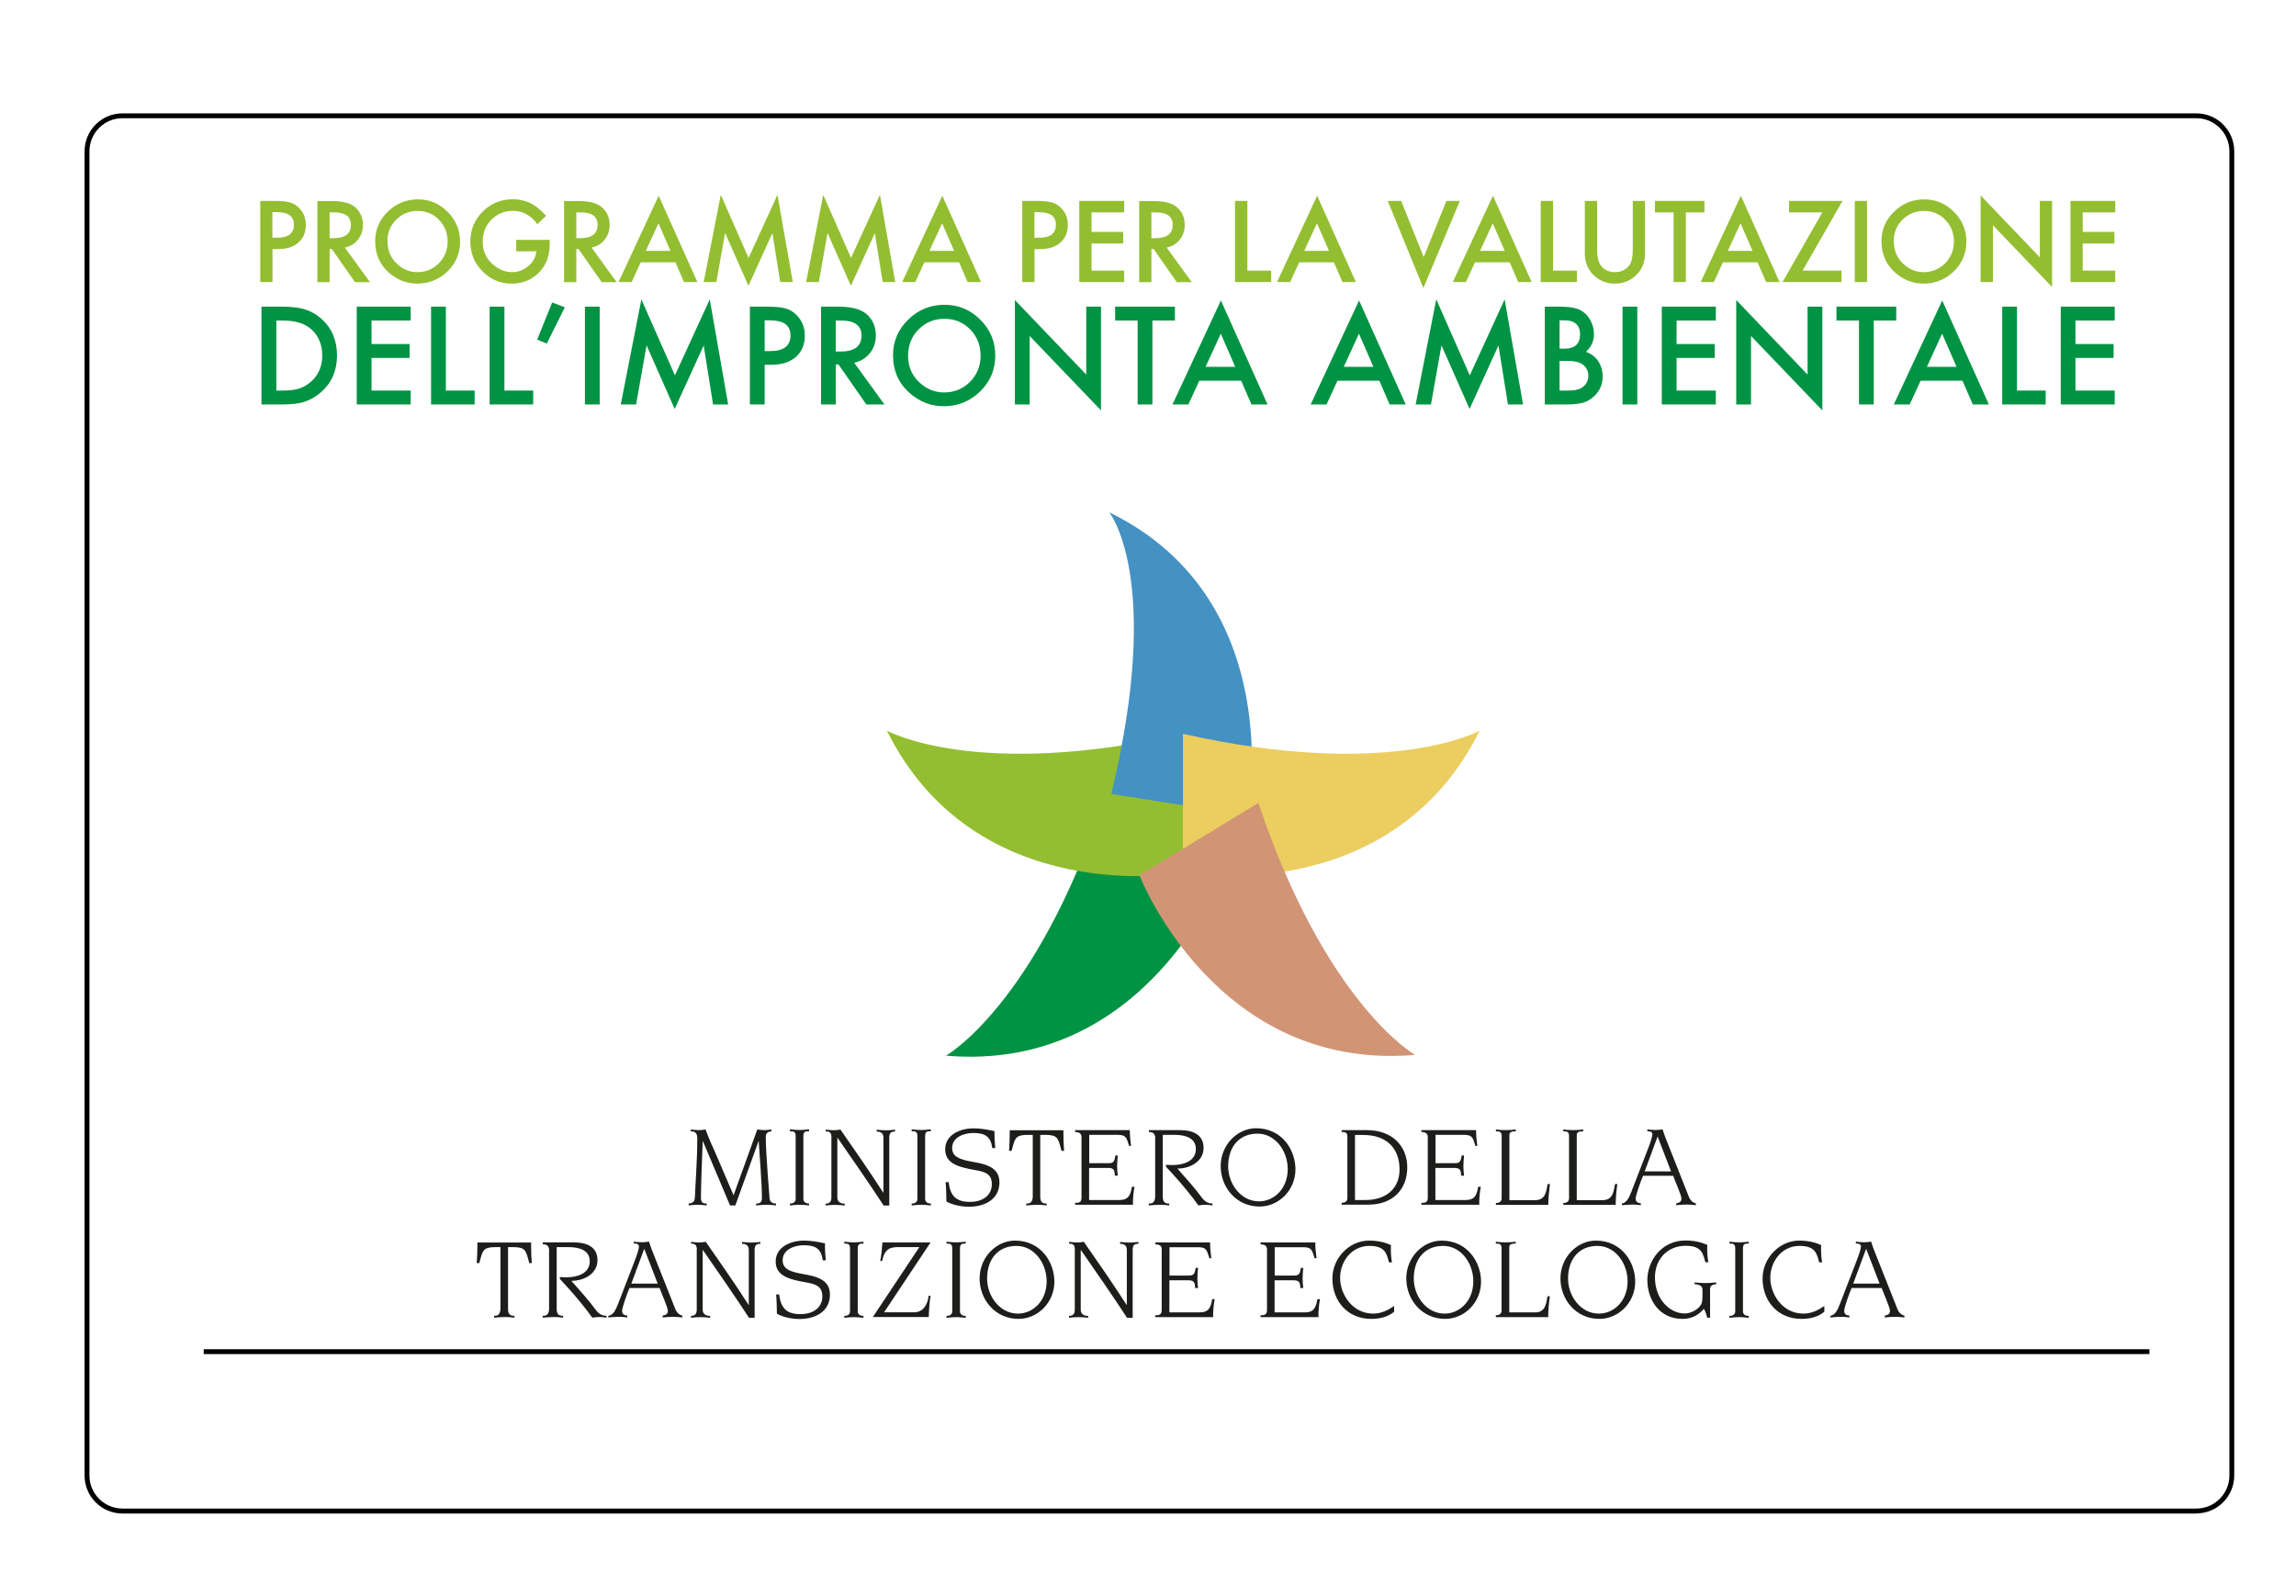 <?xml version="1.0" encoding="UTF-8"?>
<svg id="Livello_1" xmlns="http://www.w3.org/2000/svg" xmlns:xlink="http://www.w3.org/1999/xlink" viewBox="0 0 208.2 144.78">
  <defs>
    <style>
      .cls-1 {
        fill: none;
      }

      .cls-2 {
        fill: #1d1d1b;
      }

      .cls-3 {
        fill: #93be31;
      }

      .cls-4 {
        fill: #d19575;
      }

      .cls-5 {
        fill: #009343;
      }

      .cls-6 {
        fill: #4491c3;
      }

      .cls-7 {
        fill: #ebce5f;
      }

      .cls-8 {
        clip-path: url(#clippath);
      }
    </style>
    <clipPath id="clippath">
      <rect class="cls-1" x="3.38" y="8.5" width="201.52" height="131.61"/>
    </clipPath>
  </defs>
  <g class="cls-8">
    <path class="cls-5" d="M99.99,72.89l10.78,6.55s-6.87,17.84-24.99,16.3c0,0,8.06-4.55,14.21-22.85"/>
    <path class="cls-3" d="M107.33,66.55v12.62s-18.82,3.38-26.91-12.91c0,0,8.07,4.52,26.91.29"/>
    <path class="cls-6" d="M100.77,72l12.36,1.96s3.86-19.51-12.55-27.5c0,0,4.91,5.99.19,25.54"/>
    <path class="cls-7" d="M107.27,66.55v12.62s18.82,3.38,26.91-12.91c0,0-8.08,4.52-26.91.29"/>
    <path class="cls-4" d="M114.11,72.82l-10.79,6.55s6.88,17.84,25,16.3c0,0-8.06-4.55-14.21-22.85"/>
    <path class="cls-2" d="M62.44,109.15c.28-.04.58-.06.58-.68,0-.52.21-3.13.21-5.25,0-.55-.31-.62-.59-.62v-.17c.26.03.5.06.76.06.19,0,.39-.03.58-.06.27.74.59,1.48.94,2.24l1.6,3.73,2.15-5.97c.21.03.44.06.65.06.2,0,.43-.03.63-.06v.17c-.26,0-.51.16-.51.47,0,1.61.34,5.42.34,5.56,0,.4.32.52.59.52v.17c-.29-.03-.57-.06-.85-.06-.32,0-.63.03-.95.06v-.17c.21,0,.52-.04.52-.46,0-1.36-.18-3.43-.29-5.19h-.02l-2.1,5.82h-.48l-2.46-5.82h-.02c-.07,1.71-.16,4.19-.16,5.13,0,.39.13.52.52.52v.17c-.29-.03-.57-.06-.85-.06-.25,0-.52.03-.78.06v-.17Z"/>
    <path class="cls-2" d="M72.85,108.73c0,.3.24.42.52.42v.17c-.3-.03-.62-.06-.86-.06-.26,0-.58.03-.88.06v-.17c.29,0,.52-.12.52-.42v-5.71c0-.4-.19-.43-.52-.43v-.17c.31.03.59.06.88.06s.55-.03.86-.06v.17c-.33,0-.52.02-.52.43v5.71Z"/>
    <path class="cls-2" d="M75.4,103.16c0-.47-.19-.55-.52-.55v-.17c.21.03.45.06.68.06.26,0,.48-.03.65-.06,1.31,1.88,2.62,3.76,3.88,5.72h.02v-4.99c0-.47-.34-.55-.61-.55v-.17c.28.03.55.06.84.06s.57-.03.82-.06v.17c-.33,0-.52.09-.52.55v6.16h-.51c-1.32-2.02-2.78-4.12-4.18-6.14h-.02v5.42c0,.36.27.55.67.55v.17c-.22-.03-.55-.06-.91-.06-.32,0-.62.03-.82.06v-.17c.28,0,.52-.12.52-.55v-5.45Z"/>
    <path class="cls-2" d="M83.89,108.73c0,.3.24.42.52.42v.17c-.3-.03-.62-.06-.86-.06-.26,0-.58.03-.88.06v-.17c.29,0,.52-.12.52-.42v-5.71c0-.4-.19-.43-.52-.43v-.17c.31.03.59.06.88.06s.55-.03.86-.06v.17c-.33,0-.52.02-.52.43v5.71Z"/>
    <path class="cls-2" d="M86.02,107.2c.15,1.24.66,1.8,1.94,1.8,1.02,0,1.98-.49,1.98-1.62s-.95-1.15-1.96-1.35c-1.44-.28-2.27-.71-2.27-1.81,0-1.3,1.34-1.89,2.57-1.89.63,0,1.26.11,1.9.25-.01.52.02,1.04.07,1.54h-.27c-.13-.99-.59-1.37-1.71-1.37-.88,0-1.93.39-1.93,1.37,0,.83.77,1.05,1.88,1.25,1.25.21,2.41.53,2.41,1.86,0,1.44-1.19,2.21-2.78,2.21-.62,0-1.47-.15-2.03-.48,0-.42-.03-1.35-.07-1.75h.27Z"/>
    <path class="cls-2" d="M93.07,109.15c.27,0,.55-.04.58-.6v-5.63h-.4c-1.04,0-1.19.2-1.42,1.09l-.1.36h-.23c.04-.49.06-1.12.06-1.64v-.23h4.87v.23c0,.52.02,1.15.06,1.64h-.23l-.1-.36c-.23-.89-.38-1.09-1.41-1.09h-.42v5.63c0,.53.27.6.58.6v.17c-.27-.03-.54-.06-.79-.06-.33,0-.7.03-1.06.06v-.17Z"/>
    <path class="cls-2" d="M98.07,103.11c0-.38-.32-.45-.58-.45v-.17h4.96c0,.47.05.95.11,1.43h-.17c-.22-.61-.2-1-.99-1h-2.63v2.57h1.78c.45,0,.51-.2.6-.7h.21c-.03.34-.06.67-.06,1.01,0,.28.03.55.06.82h-.27c0-.48-.09-.7-.58-.7h-1.75v2.91h2.75c.83,0,1.01-.47,1.13-1.2h.24c-.09.35-.17,1.27-.14,1.63h-5.25v-.17c.35,0,.58-.04.58-.47v-5.5Z"/>
    <path class="cls-2" d="M104.76,103.24c0-.51-.32-.58-.58-.58v-.17h2.79c1.3,0,2.17.47,2.17,1.62,0,1.23-1.24,1.87-2.37,1.87.77.87,1.55,1.73,2.25,2.68.3.39.65.49.93.49v.17c-.2-.03-.4-.06-.63-.06s-.45.03-.65.06c-.47-.68-1.6-2.07-2.35-2.87-.48-.51-.61-.65-.61-.71,0-.06.03-.1.1-.1.12,0,.3.02.52.02.94,0,2.11-.33,2.11-1.45,0-1.01-.94-1.29-1.94-1.29h-1.06v5.63c0,.53.27.6.58.6v.17c-.27-.03-.54-.06-.79-.06-.33,0-.7.03-1.06.06v-.17c.27,0,.55-.04.58-.6v-5.31Z"/>
    <path class="cls-2" d="M113.9,102.32c2.37,0,3.57,1.99,3.57,3.72,0,1.92-1.53,3.38-3.25,3.38-2.13,0-3.53-1.76-3.53-3.67s1.51-3.43,3.21-3.43M114.17,108.95c1.35,0,2.6-1.14,2.6-2.93,0-1.6-1.09-3.21-2.74-3.21s-2.66,1.18-2.66,2.97c0,1.58,1.15,3.17,2.79,3.17"/>
    <path class="cls-2" d="M122.18,103.09c0-.4-.19-.43-.52-.43v-.17h2.27c2.39,0,3.68,1.52,3.68,3.38,0,1.98-1.3,3.38-3.53,3.38h-2.42v-.17c.29,0,.52-.12.52-.42v-5.58ZM122.87,108.83h.94c1.83,0,3.1-.99,3.1-2.78s-1.05-3.12-3.29-3.12h-.75v5.91Z"/>
    <path class="cls-2" d="M129.47,103.11c0-.38-.32-.45-.58-.45v-.17h4.96c0,.47.05.95.11,1.43h-.17c-.22-.61-.2-1-.99-1h-2.63v2.57h1.78c.45,0,.51-.2.6-.7h.21c-.03.34-.06.67-.06,1.01,0,.28.03.55.06.82h-.27c0-.48-.09-.7-.58-.7h-1.75v2.91h2.75c.83,0,1.01-.47,1.13-1.2h.24c-.09.35-.17,1.27-.14,1.63h-5.25v-.17c.35,0,.58-.04.58-.47v-5.5Z"/>
    <path class="cls-2" d="M136.17,103.03c0-.4-.19-.43-.52-.43v-.17c.5.06.21.03.88.06.4,0,.7-.03.92-.06v.17c-.28,0-.58.02-.58.33v5.91h2.34c.95,0,1-.79,1.13-1.46h.21c-.08.63-.15,1.26-.15,1.89h-4.75v-.17c.29,0,.52-.12.52-.42v-5.65Z"/>
    <path class="cls-2" d="M142.28,103.03c0-.4-.19-.43-.52-.43v-.17c.5.06.21.03.88.06.4,0,.7-.03.92-.06v.17c-.28,0-.58.02-.58.33v5.91h2.34c.95,0,1-.79,1.13-1.46h.21c-.09.63-.15,1.26-.15,1.89h-4.75v-.17c.29,0,.52-.12.52-.42v-5.65Z"/>
    <path class="cls-2" d="M147.06,109.15c.42-.06.65-.48.88-1.09l1.48-3.83c.28-.71.42-1.19.42-1.37,0-.19-.17-.27-.46-.27v-.17c.21.03.44.06.75.06.22,0,.45-.03.63-.06.09.31.29.84.45,1.23l1.27,3.2.66,1.67c.18.47.5.58.64.61v.17c-.28-.03-.55-.06-.83-.06-.32,0-.63.03-.95.06v-.17c.27-.06.47-.12.47-.43,0-.33-.64-1.73-.75-2.07h-2.73c-.2.47-.67,1.75-.67,2.08s.27.4.47.42v.17c-.22-.03-.46-.06-.68-.06-.34,0-.69.03-1.04.06v-.17ZM151.53,106.23l-1.22-3.16-1.17,3.16h2.39Z"/>
    <path class="cls-2" d="M44.8,119.33c.27,0,.54-.04.58-.6v-5.63h-.4c-1.04,0-1.19.2-1.42,1.09l-.1.36h-.23c.04-.49.06-1.12.06-1.64v-.23h4.87v.23c0,.52.02,1.15.06,1.64h-.23l-.09-.36c-.24-.89-.39-1.09-1.41-1.09h-.42v5.63c0,.53.27.6.58.6v.17c-.27-.03-.54-.06-.79-.06-.33,0-.7.03-1.06.06v-.17Z"/>
    <path class="cls-2" d="M49.8,113.42c0-.51-.32-.58-.58-.58v-.17h2.79c1.3,0,2.17.47,2.17,1.62,0,1.24-1.24,1.87-2.37,1.87.77.87,1.55,1.73,2.25,2.68.3.39.65.49.93.49v.17c-.2-.03-.4-.06-.63-.06s-.45.03-.65.06c-.47-.68-1.6-2.07-2.35-2.87-.48-.51-.61-.65-.61-.71,0-.06.03-.1.1-.1.12,0,.3.02.52.02.94,0,2.11-.33,2.11-1.45,0-1.01-.94-1.29-1.94-1.29h-1.06v5.63c0,.53.27.6.58.6v.17c-.27-.03-.54-.06-.79-.06-.33,0-.7.03-1.06.06v-.17c.27,0,.55-.04.58-.6v-5.31Z"/>
    <path class="cls-2" d="M55.17,119.33c.42-.06.65-.48.88-1.09l1.48-3.83c.28-.71.41-1.19.41-1.37,0-.19-.17-.27-.46-.27v-.17c.21.03.43.06.74.06.22,0,.45-.03.63-.06.09.31.29.84.45,1.23l1.27,3.2.66,1.67c.18.47.5.58.64.61v.17c-.28-.03-.55-.06-.83-.06-.32,0-.63.03-.95.06v-.17c.27-.06.47-.12.47-.43,0-.33-.64-1.73-.75-2.07h-2.73c-.2.47-.67,1.75-.67,2.08s.26.4.47.42v.17c-.22-.03-.46-.06-.68-.06-.34,0-.69.03-1.04.06v-.17ZM59.64,116.41l-1.22-3.16-1.17,3.16h2.39Z"/>
    <path class="cls-2" d="M63.19,113.34c0-.47-.19-.55-.52-.55v-.17c.21.03.45.06.68.06.26,0,.48-.03.65-.06,1.31,1.88,2.62,3.76,3.88,5.72h.02v-4.99c0-.47-.34-.55-.61-.55v-.17c.28.03.55.06.84.06s.57-.03.82-.06v.17c-.33,0-.52.09-.52.55v6.16h-.51c-1.32-2.02-2.78-4.12-4.18-6.14h-.02v5.42c0,.36.27.55.67.55v.17c-.22-.03-.55-.06-.91-.06-.32,0-.62.03-.82.06v-.17c.29,0,.52-.12.52-.55v-5.45Z"/>
    <path class="cls-2" d="M70.65,117.38c.15,1.24.66,1.8,1.94,1.8,1.02,0,1.98-.49,1.98-1.62s-.95-1.15-1.96-1.35c-1.44-.28-2.27-.71-2.27-1.81,0-1.3,1.34-1.89,2.57-1.89.63,0,1.26.11,1.9.25-.01.52.02,1.04.07,1.54h-.27c-.13-.99-.59-1.37-1.71-1.37-.88,0-1.93.39-1.93,1.37,0,.83.77,1.05,1.88,1.25,1.25.21,2.41.53,2.41,1.86,0,1.44-1.19,2.21-2.78,2.21-.62,0-1.47-.15-2.03-.48,0-.42-.03-1.35-.07-1.75h.27Z"/>
    <path class="cls-2" d="M77.78,118.92c0,.3.24.42.52.42v.17c-.3-.03-.62-.06-.86-.06-.26,0-.58.03-.88.06v-.17c.29,0,.52-.12.52-.42v-5.71c0-.4-.19-.43-.52-.43v-.17c.31.03.59.06.88.06s.55-.03.86-.06v.17c-.33,0-.52.02-.52.43v5.71Z"/>
    <path class="cls-2" d="M83.37,113.1h-1.92c-.7,0-1.23.13-1.46,1.26h-.17c.11-.55.16-1.13.2-1.68h4.36l-4.21,6.33h2.74c.85,0,1.22-.78,1.3-1.5h.17c-.09.51-.15,1.41-.16,1.93h-5.07l4.21-6.33Z"/>
    <path class="cls-2" d="M87.05,118.92c0,.3.24.42.52.42v.17c-.3-.03-.62-.06-.86-.06-.26,0-.58.03-.88.06v-.17c.29,0,.52-.12.52-.42v-5.71c0-.4-.19-.43-.52-.43v-.17c.31.03.59.06.88.06s.55-.03.86-.06v.17c-.33,0-.52.02-.52.43v5.71Z"/>
    <path class="cls-2" d="M92.04,112.51c2.37,0,3.57,1.99,3.57,3.72,0,1.92-1.53,3.38-3.25,3.38-2.13,0-3.53-1.76-3.53-3.67s1.51-3.43,3.21-3.43M92.31,119.13c1.35,0,2.6-1.14,2.6-2.93,0-1.6-1.09-3.21-2.74-3.21s-2.66,1.18-2.66,2.97c0,1.58,1.15,3.17,2.79,3.17"/>
    <path class="cls-2" d="M97.47,113.34c0-.47-.19-.55-.52-.55v-.17c.21.03.45.06.68.06.26,0,.48-.03.65-.06,1.31,1.88,2.62,3.76,3.88,5.72h.02v-4.99c0-.47-.34-.55-.61-.55v-.17c.28.03.55.06.84.06s.57-.03.82-.06v.17c-.33,0-.52.09-.52.55v6.16h-.51c-1.32-2.02-2.78-4.12-4.18-6.14h-.02v5.42c0,.36.27.55.67.55v.17c-.22-.03-.55-.06-.91-.06-.32,0-.62.03-.82.06v-.17c.28,0,.52-.12.52-.55v-5.45Z"/>
    <path class="cls-2" d="M105.35,113.3c0-.38-.32-.45-.58-.45v-.17h4.96c0,.47.05.95.11,1.43h-.17c-.22-.61-.2-1-.99-1h-2.63v2.57h1.78c.45,0,.51-.2.6-.7h.21c-.03.34-.06.67-.06,1.01,0,.28.03.55.06.82h-.27c0-.48-.09-.7-.58-.7h-1.75v2.91h2.75c.83,0,1.01-.47,1.13-1.2h.23c-.09.35-.17,1.27-.14,1.63h-5.25v-.17c.35,0,.58-.04.58-.47v-5.5Z"/>
    <path class="cls-2" d="M114.89,113.3c0-.38-.32-.45-.58-.45v-.17h4.96c0,.47.05.95.11,1.43h-.17c-.22-.61-.2-1-.99-1h-2.63v2.57h1.78c.45,0,.51-.2.6-.7h.21c-.03.34-.06.67-.06,1.01,0,.28.03.55.06.82h-.27c0-.48-.09-.7-.58-.7h-1.75v2.91h2.75c.83,0,1.01-.47,1.13-1.2h.24c-.09.35-.17,1.27-.14,1.63h-5.25v-.17c.35,0,.58-.04.58-.47v-5.5Z"/>
    <path class="cls-2" d="M126.42,118.96c-.49.42-1.19.65-2.07.65-2.18,0-3.53-1.64-3.53-3.67,0-1.83,1.52-3.43,3.31-3.43.8,0,1.43.15,2,.4-.03.43,0,1.11.09,1.57h-.27c-.21-.78-.33-1.49-1.78-1.49-1.64,0-2.65,1.45-2.65,2.9s1.08,3.24,3,3.24c.75,0,1.35-.32,1.9-.69v.52Z"/>
    <path class="cls-2" d="M130.73,112.51c2.36,0,3.57,1.99,3.57,3.72,0,1.92-1.53,3.38-3.25,3.38-2.13,0-3.53-1.76-3.53-3.67s1.51-3.43,3.21-3.43M131,119.13c1.35,0,2.6-1.14,2.6-2.93,0-1.6-1.08-3.21-2.74-3.21s-2.66,1.18-2.66,2.97c0,1.58,1.15,3.17,2.79,3.17"/>
    <path class="cls-2" d="M136.16,113.21c0-.4-.19-.43-.52-.43v-.17c.5.06.21.03.88.06.4,0,.7-.03.92-.06v.17c-.28,0-.58.02-.58.33v5.91h2.34c.95,0,1-.79,1.13-1.46h.21c-.09.63-.15,1.26-.15,1.89h-4.75v-.17c.29,0,.52-.12.52-.42v-5.65Z"/>
    <path class="cls-2" d="M144.71,112.51c2.37,0,3.57,1.99,3.57,3.72,0,1.92-1.53,3.38-3.25,3.38-2.13,0-3.53-1.76-3.53-3.67s1.51-3.43,3.21-3.43M144.99,119.13c1.35,0,2.6-1.14,2.6-2.93,0-1.6-1.09-3.21-2.74-3.21s-2.66,1.18-2.66,2.97c0,1.58,1.15,3.17,2.79,3.17"/>
    <path class="cls-2" d="M155.08,119.5h-.28l-.04-.19c-.06-.22-.14-.43-.26-.61-.4.47-.98.91-1.93.91-2.1,0-3.17-1.72-3.19-3.5,0-1.81,1.32-3.61,3.45-3.61.8,0,1.43.15,1.99.4-.03.43,0,1.11.09,1.57h-.27c-.21-.78-.33-1.49-1.78-1.49-1.69,0-2.79,1.25-2.79,2.86,0,1.97,1.32,3.28,2.72,3.28.58,0,1.38-.45,1.53-.97.04-.15.06-.4.06-.59v-.62c0-.4-.48-.47-.71-.47v-.17c.3.03.59.06.98.06.34,0,.68-.03.97-.06v.17c-.18,0-.55.06-.55.41v2.6Z"/>
    <path class="cls-2" d="M158.05,118.92c0,.3.24.42.52.42v.17c-.3-.03-.62-.06-.86-.06-.26,0-.58.03-.88.06v-.17c.29,0,.52-.12.52-.42v-5.71c0-.4-.19-.43-.52-.43v-.17c.31.03.59.06.88.06s.55-.03.86-.06v.17c-.33,0-.52.02-.52.43v5.71Z"/>
    <path class="cls-2" d="M165.43,118.96c-.49.42-1.18.65-2.07.65-2.18,0-3.53-1.64-3.53-3.67,0-1.83,1.52-3.43,3.31-3.43.8,0,1.43.15,2,.4-.03.43,0,1.11.09,1.57h-.27c-.21-.78-.33-1.49-1.78-1.49-1.64,0-2.65,1.45-2.65,2.9s1.08,3.24,3,3.24c.75,0,1.35-.32,1.9-.69v.52Z"/>
    <path class="cls-2" d="M165.97,119.33c.42-.06.65-.48.88-1.09l1.48-3.83c.28-.71.42-1.19.42-1.37,0-.19-.17-.27-.46-.27v-.17c.21.03.44.06.75.06.22,0,.45-.03.63-.06.09.31.29.84.45,1.23l1.27,3.2.66,1.67c.18.47.5.58.64.61v.17c-.28-.03-.55-.06-.83-.06-.32,0-.63.03-.95.06v-.17c.27-.06.47-.12.47-.43,0-.33-.64-1.73-.75-2.07h-2.73c-.2.47-.67,1.75-.67,2.08s.27.4.47.42v.17c-.22-.03-.46-.06-.68-.06-.34,0-.69.03-1.04.06v-.17ZM170.44,116.41l-1.22-3.16-1.17,3.16h2.39Z"/>
    <path d="M199.16,137.26H11.11c-1.9,0-3.44-1.54-3.44-3.44V13.72c0-1.9,1.54-3.44,3.44-3.44h188.05c1.9,0,3.44,1.54,3.44,3.44v120.09c0,1.9-1.54,3.44-3.44,3.44M11.11,10.72c-1.65,0-3,1.34-3,3v120.09c0,1.65,1.34,3,3,3h188.05c1.65,0,3-1.34,3-3V13.72c0-1.65-1.34-3-3-3H11.11Z"/>
    <rect x="18.47" y="122.36" width="176.44" height=".44"/>
    <path class="cls-3" d="M24.71,22.59v2.99h-1.11v-7.36h1.26c.62,0,1.08.04,1.4.13.32.09.6.25.84.49.42.41.63.93.63,1.56,0,.67-.22,1.21-.68,1.6-.45.4-1.06.59-1.83.59h-.51ZM24.71,21.56h.41c1.02,0,1.53-.39,1.53-1.18s-.53-1.14-1.58-1.14h-.37v2.32Z"/>
    <path class="cls-3" d="M31.27,22.45l2.28,3.14h-1.36l-2.1-3.01h-.2v3.01h-1.11v-7.36h1.3c.97,0,1.68.18,2.11.55.48.41.72.95.72,1.61,0,.52-.15.97-.45,1.34-.3.38-.69.62-1.18.72M29.89,21.6h.35c1.05,0,1.58-.4,1.58-1.21,0-.75-.51-1.13-1.53-1.13h-.4v2.34Z"/>
    <path class="cls-3" d="M34.02,21.87c0-1.04.38-1.93,1.14-2.67.76-.74,1.67-1.12,2.73-1.12s1.95.38,2.7,1.13c.75.75,1.13,1.65,1.13,2.7s-.38,1.96-1.14,2.7c-.76.74-1.68,1.11-2.75,1.11-.95,0-1.8-.33-2.56-.99-.83-.73-1.25-1.68-1.25-2.86M35.14,21.88c0,.81.27,1.48.82,2.01.54.53,1.17.79,1.88.79.77,0,1.42-.27,1.95-.8.53-.54.8-1.2.8-1.98s-.26-1.44-.79-1.97c-.52-.54-1.17-.8-1.94-.8s-1.41.27-1.94.8c-.53.53-.79,1.18-.79,1.95"/>
    <path class="cls-3" d="M46.81,21.75h3.04v.24c0,.55-.06,1.04-.2,1.47-.13.39-.34.76-.64,1.11-.68.77-1.55,1.15-2.61,1.15s-1.91-.37-2.65-1.12c-.74-.74-1.1-1.64-1.1-2.69s.37-1.97,1.12-2.72c.75-.75,1.66-1.12,2.73-1.12.58,0,1.11.12,1.61.36.47.23.94.62,1.41,1.14l-.79.76c-.6-.81-1.34-1.21-2.21-1.21-.78,0-1.43.27-1.96.81-.53.53-.79,1.19-.79,1.98s.29,1.5.88,2.03c.55.49,1.15.74,1.79.74.55,0,1.04-.18,1.47-.55.43-.37.68-.82.73-1.34h-1.83v-1.04Z"/>
    <path class="cls-3" d="M53.64,22.45l2.28,3.14h-1.36l-2.1-3.01h-.2v3.01h-1.11v-7.36h1.3c.97,0,1.68.18,2.11.55.48.41.72.95.72,1.61,0,.52-.15.97-.45,1.34-.3.38-.69.62-1.18.72M52.26,21.6h.35c1.05,0,1.58-.4,1.58-1.21,0-.75-.51-1.13-1.53-1.13h-.4v2.34Z"/>
    <path class="cls-3" d="M61.25,23.79h-3.15l-.82,1.79h-1.19l3.64-7.83,3.51,7.83h-1.22l-.77-1.79ZM60.8,22.75l-1.09-2.5-1.15,2.5h2.24Z"/>
    <polygon class="cls-3" points="63.81 25.58 65.36 17.67 67.88 23.39 70.5 17.67 71.89 25.58 70.75 25.58 70.04 21.14 67.87 25.92 65.75 21.13 64.96 25.58 63.81 25.58"/>
    <polygon class="cls-3" points="73.1 25.58 74.65 17.67 77.17 23.39 79.79 17.67 81.18 25.58 80.04 25.58 79.33 21.14 77.16 25.92 75.04 21.13 74.25 25.58 73.1 25.58"/>
    <path class="cls-3" d="M86.97,23.79h-3.15l-.82,1.79h-1.19l3.64-7.83,3.51,7.83h-1.22l-.77-1.79ZM86.52,22.75l-1.09-2.5-1.15,2.5h2.24Z"/>
    <path class="cls-3" d="M93.81,22.59v2.99h-1.11v-7.36h1.26c.62,0,1.08.04,1.4.13.32.09.6.25.84.49.42.41.63.93.63,1.56,0,.67-.22,1.21-.68,1.6-.45.4-1.06.59-1.83.59h-.51ZM93.81,21.56h.41c1.02,0,1.53-.39,1.53-1.18s-.53-1.14-1.58-1.14h-.37v2.32Z"/>
    <polygon class="cls-3" points="101.94 19.26 98.98 19.26 98.98 21.03 101.85 21.03 101.85 22.08 98.98 22.08 98.98 24.54 101.94 24.54 101.94 25.58 97.87 25.58 97.87 18.22 101.94 18.22 101.94 19.26"/>
    <path class="cls-3" d="M105.79,22.45l2.28,3.14h-1.36l-2.1-3.01h-.2v3.01h-1.11v-7.36h1.3c.97,0,1.68.18,2.11.55.48.41.72.95.72,1.61,0,.52-.15.97-.45,1.34-.3.38-.69.62-1.18.72M104.41,21.6h.35c1.05,0,1.58-.4,1.58-1.21,0-.75-.51-1.13-1.53-1.13h-.4v2.34Z"/>
    <polygon class="cls-3" points="113.11 18.22 113.11 24.54 115.27 24.54 115.27 25.58 111.99 25.58 111.99 18.22 113.11 18.22"/>
    <path class="cls-3" d="M120.96,23.79h-3.15l-.82,1.79h-1.19l3.64-7.83,3.51,7.83h-1.22l-.77-1.79ZM120.51,22.75l-1.09-2.5-1.15,2.5h2.24Z"/>
    <polygon class="cls-3" points="127.06 18.22 129.1 23.32 131.16 18.22 132.38 18.22 129.07 26.13 125.84 18.22 127.06 18.22"/>
    <path class="cls-3" d="M136.9,23.79h-3.15l-.82,1.79h-1.19l3.64-7.83,3.51,7.83h-1.22l-.77-1.79ZM136.45,22.75l-1.09-2.5-1.15,2.5h2.24Z"/>
    <polygon class="cls-3" points="140.83 18.22 140.83 24.54 142.99 24.54 142.99 25.58 139.71 25.58 139.71 18.22 140.83 18.22"/>
    <path class="cls-3" d="M144.83,18.22v4.44c0,.63.1,1.09.31,1.39.31.42.74.63,1.3.63s1-.21,1.31-.63c.21-.28.31-.75.31-1.39v-4.44h1.11v4.74c0,.78-.24,1.42-.73,1.92-.55.56-1.21.84-2,.84s-1.46-.28-2-.84c-.48-.5-.73-1.14-.73-1.92v-4.74h1.11Z"/>
    <polygon class="cls-3" points="152.87 19.26 152.87 25.58 151.76 25.58 151.76 19.26 150.07 19.26 150.07 18.22 154.56 18.22 154.56 19.26 152.87 19.26"/>
    <path class="cls-3" d="M159.38,23.79h-3.15l-.82,1.79h-1.19l3.64-7.83,3.51,7.83h-1.22l-.77-1.79ZM158.92,22.75l-1.09-2.5-1.15,2.5h2.24Z"/>
    <polygon class="cls-3" points="163.46 24.54 166.99 24.54 166.99 25.58 161.64 25.58 165.25 19.26 162.23 19.26 162.23 18.22 167.08 18.22 163.46 24.54"/>
    <rect class="cls-3" x="168.19" y="18.22" width="1.11" height="7.36"/>
    <path class="cls-3" d="M170.61,21.87c0-1.04.38-1.93,1.14-2.67.76-.74,1.67-1.12,2.73-1.12s1.95.38,2.7,1.13c.75.75,1.13,1.65,1.13,2.7s-.38,1.96-1.14,2.7c-.76.74-1.68,1.11-2.75,1.11-.95,0-1.8-.33-2.56-.99-.83-.73-1.25-1.68-1.25-2.86M171.73,21.88c0,.81.27,1.48.82,2.01.54.53,1.17.79,1.88.79.77,0,1.42-.27,1.95-.8.53-.54.8-1.2.8-1.98s-.26-1.44-.79-1.97c-.52-.54-1.17-.8-1.94-.8s-1.41.27-1.94.8c-.53.53-.79,1.18-.79,1.95"/>
    <polygon class="cls-3" points="179.6 25.58 179.6 17.72 184.97 23.34 184.97 18.22 186.08 18.22 186.08 26.03 180.72 20.43 180.72 25.58 179.6 25.58"/>
    <polygon class="cls-3" points="191.81 19.26 188.86 19.26 188.86 21.03 191.73 21.03 191.73 22.08 188.86 22.08 188.86 24.54 191.81 24.54 191.81 25.58 187.75 25.58 187.75 18.22 191.81 18.22 191.81 19.26"/>
    <path class="cls-5" d="M23.71,36.68v-8.87h1.86c.89,0,1.6.09,2.11.26.55.17,1.06.47,1.51.88.91.83,1.37,1.93,1.37,3.29s-.48,2.47-1.43,3.31c-.48.42-.98.71-1.5.88-.49.17-1.19.25-2.09.25h-1.84ZM25.05,35.42h.6c.6,0,1.1-.06,1.5-.19.4-.13.76-.35,1.08-.64.66-.6.99-1.38.99-2.35s-.32-1.76-.97-2.36c-.59-.54-1.45-.81-2.59-.81h-.6v6.35Z"/>
    <polygon class="cls-5" points="37.24 29.07 33.69 29.07 33.69 31.2 37.14 31.2 37.14 32.46 33.69 32.46 33.69 35.42 37.24 35.42 37.24 36.68 32.35 36.68 32.35 27.81 37.24 27.81 37.24 29.07"/>
    <polygon class="cls-5" points="40.43 27.81 40.43 35.42 43.04 35.42 43.04 36.68 39.09 36.68 39.09 27.81 40.43 27.81"/>
    <polygon class="cls-5" points="45.74 27.81 45.74 35.42 48.35 35.42 48.35 36.68 44.4 36.68 44.4 27.81 45.74 27.81"/>
    <polygon class="cls-5" points="50.07 27.43 51.22 27.87 49.58 31.16 48.71 30.8 50.07 27.43"/>
    <rect class="cls-5" x="53.04" y="27.81" width="1.34" height="8.87"/>
    <polygon class="cls-5" points="56.29 36.68 58.16 27.15 61.2 34.04 64.36 27.15 66.03 36.68 64.66 36.68 63.81 31.33 61.18 37.09 58.63 31.32 57.68 36.68 56.29 36.68"/>
    <path class="cls-5" d="M69.34,33.08v3.6h-1.34v-8.87h1.52c.74,0,1.3.05,1.68.15.38.1.72.3,1.01.59.51.5.77,1.13.77,1.89,0,.81-.27,1.45-.81,1.93-.55.47-1.28.71-2.2.71h-.62ZM69.34,31.84h.5c1.23,0,1.84-.47,1.84-1.42s-.63-1.37-1.9-1.37h-.44v2.79Z"/>
    <path class="cls-5" d="M77.46,32.9l2.74,3.78h-1.64l-2.53-3.63h-.24v3.63h-1.34v-8.87h1.57c1.17,0,2.02.22,2.54.66.57.49.86,1.14.86,1.94,0,.63-.18,1.17-.54,1.62-.36.45-.84.74-1.42.87M75.79,31.88h.43c1.27,0,1.9-.48,1.9-1.45,0-.91-.62-1.36-1.85-1.36h-.48v2.82Z"/>
    <path class="cls-5" d="M80.98,32.2c0-1.25.46-2.32,1.38-3.22.91-.89,2.01-1.34,3.28-1.34s2.35.45,3.25,1.35c.91.9,1.36,1.99,1.36,3.26s-.46,2.36-1.37,3.25c-.91.89-2.02,1.34-3.31,1.34-1.15,0-2.17-.4-3.08-1.19-1-.88-1.51-2.02-1.51-3.45M82.34,32.22c0,.98.33,1.79.99,2.42.66.63,1.41.95,2.27.95.93,0,1.72-.32,2.36-.96.64-.65.96-1.45.96-2.38s-.32-1.74-.95-2.38c-.63-.64-1.41-.96-2.33-.96s-1.7.32-2.34.96c-.63.64-.95,1.42-.95,2.36"/>
    <polygon class="cls-5" points="92.03 36.68 92.03 27.21 98.5 33.97 98.5 27.81 99.84 27.81 99.84 37.22 93.37 30.47 93.37 36.68 92.03 36.68"/>
    <polygon class="cls-5" points="104.5 29.07 104.5 36.68 103.16 36.68 103.16 29.07 101.12 29.07 101.12 27.81 106.54 27.81 106.54 29.07 104.5 29.07"/>
    <path class="cls-5" d="M112.55,34.53h-3.8l-.99,2.15h-1.44l4.39-9.43,4.23,9.43h-1.46l-.93-2.15ZM112.01,33.27l-1.31-3.01-1.38,3.01h2.69Z"/>
    <path class="cls-5" d="M125.08,34.53h-3.8l-.99,2.15h-1.44l4.39-9.43,4.23,9.43h-1.46l-.93-2.15ZM124.54,33.27l-1.31-3.01-1.38,3.01h2.69Z"/>
    <polygon class="cls-5" points="128.37 36.68 130.24 27.15 133.28 34.04 136.44 27.15 138.11 36.68 136.74 36.68 135.88 31.33 133.26 37.09 130.71 31.32 129.76 36.68 128.37 36.68"/>
    <path class="cls-5" d="M140.08,36.68v-8.87h1.33c.59,0,1.07.05,1.42.14.36.09.66.25.9.47.25.22.44.51.59.84.15.34.22.69.22,1.04,0,.63-.25,1.17-.73,1.61.47.16.84.44,1.11.84.27.4.41.86.41,1.39,0,.69-.25,1.28-.74,1.76-.3.29-.63.5-1,.61-.4.11-.91.17-1.51.17h-2.03ZM141.42,31.62h.42c.5,0,.86-.11,1.09-.33.23-.22.35-.55.35-.97s-.12-.73-.36-.95c-.24-.22-.58-.32-1.03-.32h-.47v2.58ZM141.42,35.42h.83c.6,0,1.05-.12,1.33-.36.3-.26.45-.58.45-.98s-.14-.7-.43-.96c-.28-.26-.78-.39-1.5-.39h-.68v2.68Z"/>
    <rect class="cls-5" x="147.13" y="27.81" width="1.34" height="8.87"/>
    <polygon class="cls-5" points="155.59 29.07 152.03 29.07 152.03 31.2 155.49 31.2 155.49 32.46 152.03 32.46 152.03 35.42 155.59 35.42 155.59 36.68 150.69 36.68 150.69 27.81 155.59 27.81 155.59 29.07"/>
    <polygon class="cls-5" points="157.44 36.68 157.44 27.21 163.91 33.97 163.91 27.81 165.25 27.81 165.25 37.22 158.78 30.47 158.78 36.68 157.44 36.68"/>
    <polygon class="cls-5" points="169.91 29.07 169.91 36.68 168.57 36.68 168.57 29.07 166.53 29.07 166.53 27.81 171.95 27.81 171.95 29.07 169.91 29.07"/>
    <path class="cls-5" d="M177.96,34.53h-3.8l-.99,2.15h-1.44l4.39-9.43,4.23,9.43h-1.46l-.93-2.15ZM177.42,33.27l-1.31-3.01-1.38,3.01h2.69Z"/>
    <polygon class="cls-5" points="182.9 27.81 182.9 35.42 185.5 35.42 185.5 36.68 181.56 36.68 181.56 27.81 182.9 27.81"/>
    <polygon class="cls-5" points="191.76 29.07 188.2 29.07 188.2 31.2 191.66 31.2 191.66 32.46 188.2 32.46 188.2 35.42 191.76 35.42 191.76 36.68 186.87 36.68 186.87 27.81 191.76 27.81 191.76 29.07"/>
  </g>
</svg>